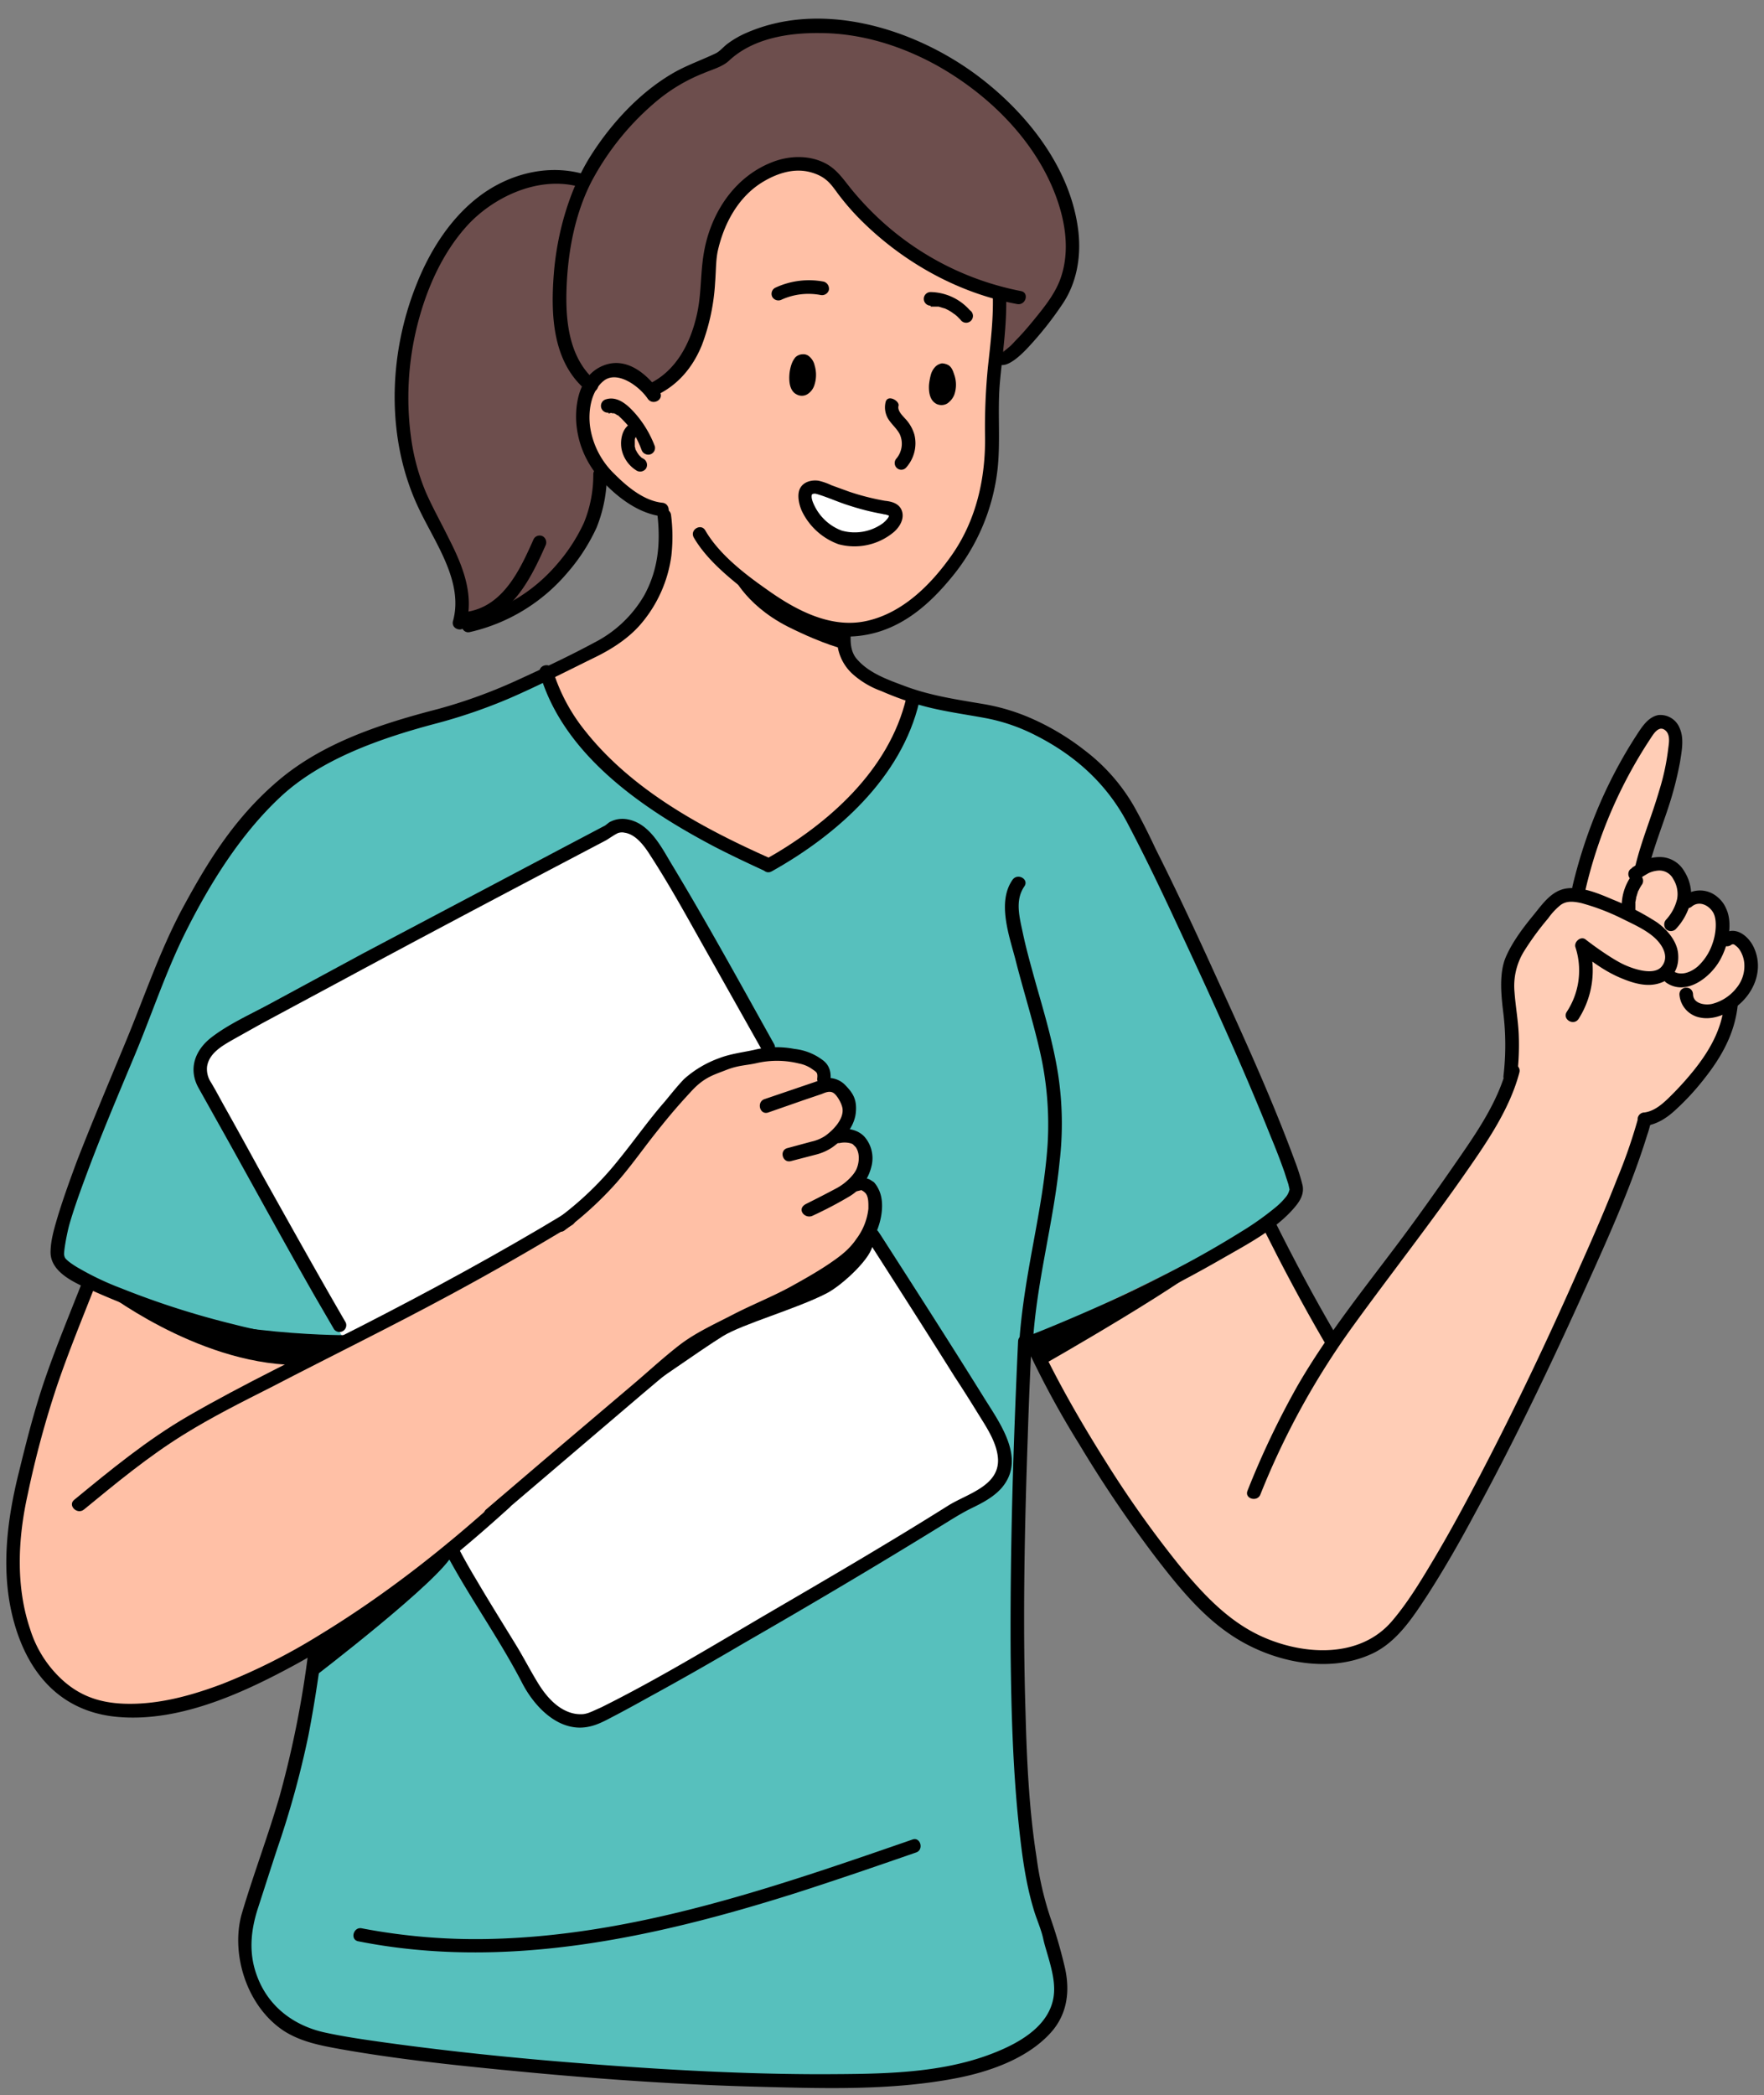 <?xml version="1.0" encoding="UTF-8"?>
<!DOCTYPE svg PUBLIC '-//W3C//DTD SVG 1.0//EN'
          'http://www.w3.org/TR/2001/REC-SVG-20010904/DTD/svg10.dtd'>
<svg data-name="Layer 1" height="646.4" preserveAspectRatio="xMidYMid meet" version="1.0" viewBox="3.0 -2.7 544.4 646.4" width="544.4" xmlns="http://www.w3.org/2000/svg" xmlns:xlink="http://www.w3.org/1999/xlink" zoomAndPan="magnify"
><rect x="3.0" y="-2.7" width="544.4" height="646.4" fill="#808080" stroke="none"/><g id="change1_1"
  ><path d="M189.9,143.1S183.4,189,145,189.3c0,0,3.7-13.6-4.8-24.4s-19.4-41.4-8.1-73.3,29.2-37.7,38.5-39.5,12.8.8,12.8.8S196.2,28.5,209,22.7,226.6,16,226.6,16s3.8-6.1,15.8-8.6,26.7-1.2,38.5,2.5,35.6,23.4,45.4,37.7,7.8,32.2,2.6,42-23.2,24.6-28.9,29.9S189.9,143.1,189.9,143.1Z" fill="#6d4e4d"
  /></g
  ><g id="change2_1"
  ><path d="M172.8,205s24.8-11.8,28.8-18.2,7.6-16.5,7.1-21.6-1-10.1-1-10.1-11.1-2.9-17.8-12-8.6-18.3-6.3-23.7,6.9-8,11.3-7.8,8,5.5,8,5.5,13.6-6.5,15.8-15.8,2-29.6,6.7-35.5S237.2,51,245.1,48.3c0,0,8.9-3.6,21.1,10.8s38.1,26.8,45.9,28.2l-2.9,28.4s1.6,29.4-4.6,42.6-20.3,30.1-27.2,31.3-13.9,1.8-13.9,1.8-.6,11.2,7,15.2a70.7,70.7,0,0,0,13.3,5.3,43.9,43.9,0,0,1-12.7,27.8c-12.4,12.6-30.7,24.6-30.7,24.6S177.3,237.7,172.8,205Z" fill="#ffc0a6"
  /></g
  ><g id="change3_1"
  ><path d="M20.1,381.6l32.6-84.5s15.2-41.8,35.5-56.8,34.7-16.4,40.1-18.8S172.8,205,172.8,205a77,77,0,0,0,23,34.1c17.6,15,44.6,25.2,44.6,25.2s24.4-15,33.9-30.2,9.5-22.2,9.5-22.2,26.1,3.6,32.4,7.2,23.9,9.3,34.6,26.9,49.9,108.2,49.9,108.2,3.6,7.7.6,14-81.2,42.7-81.2,42.7l-3,63.1s-.3,75.5,5.9,104.8c0,0,7.8,24.8,7.2,30.2s-3,16.1-9.2,18.8-24.8,15.9-114.5,9.6S99.9,625.1,94.8,624.2s-19.1-14.9-17-29.5,12.8-33.8,14.3-43.4,8.4-45.1,8.4-45.1l3.9-95.9S18.9,403.2,20.1,381.6Z" fill="#57c0bd"
  /></g
  ><g id="change4_1"
  ><path d="M66.7,330.3S157.8,503.2,159,503.8s7.2,16.2,11.7,18.6,7.5,8,16.1,3.8S305.1,459,305.1,459s12-4.2,4.8-20.3-67.8-107.8-67.8-107.8l-3-10.2-34.4-61.5s-5.9-11.1-17-3.6S70.9,317.1,70.9,317.1,62.8,320.4,66.7,330.3Z" fill="#fff"
  /></g
  ><g id="change5_1"
  ><path d="M321.6,410c0,.9,26.8,59.5,50.1,79.5s43.1,21.2,53.8,17.3,23.6-29.9,23.6-29.9,46-94.7,51.4-104.8S511.3,344,511.3,344s16.1-9.9,21.2-21.8,4.8-14.9,4.8-14.9,6.2-6.6,6.5-12-3.9-10.7-8.3-8.1c0,0,2.9-10.1-2.1-11.9s-8.1,0-8.1,0-1.8-8.1-8.4-11.1-6.8-.6-6.8-.6,10.1-28.9,9.8-35.8-4.8-9.3-8.9-4.8-15.9,37.1-18.6,42.1-2.6,6.6-2.6,6.6-6.6,1.8-9,5.7-11.1,14-11.4,20.9,2.7,23.6-1.8,33.8a281,281,0,0,1-20.3,34.6c-14.8,21.7-33.7,45.1-33.7,45.1L393.9,376Z" fill="#ffcdb6"
  /></g
  ><g id="change2_2"
  ><path d="M30.6,393c-.8-.5-23.9,55.3-23.3,83.1s12.2,42.1,21.8,45.7,31.6,4.4,57.6-9,70.8-51.1,84.6-63.9,44.8-38,51.7-41.3,34.9-15.2,42.7-23.6,8.4-14.6,7.2-18.2a11.2,11.2,0,0,0-3.9-5.4s3.3-6.5,1.2-10.7-9.3-2.4-9.3-2.4,3-5.1,3.3-9.9-6.9-5.6-6.9-5.6.3-5.7-4.2-7.2-18.8-4.2-31.6,2.4-29.3,33.4-34.1,38.2-38.8,25.4-38.8,25.4L99,417.5l-5.4-6.9S50.6,407,30.6,393Z" fill="#ffc0a6"
  /></g
  ><g id="change6_1"
  ><path d="M109.7,405.3c-8.6-14.8-16.9-29.7-25.3-44.7-4-7.3-8-14.6-12.1-21.9-1.4-2.5-2.7-5-4.2-7.5a7.4,7.4,0,0,1-1.2-4.8c.6-4.3,4.9-6.6,8.4-8.6l8.4-4.7,26.8-14.4c20.6-11.1,41.2-22,61.9-32.9l17.7-9.3,2.5-1.6.9-.5a3.6,3.6,0,0,1,2.3-.2c3.5.5,6.2,4.3,7.9,7,6.5,10,12.2,20.6,18.1,31l15.6,27.7.9,1.6c1.3,2.4,4.9.3,3.6-2.1-10.5-18.8-20.9-37.8-32.1-56.3-3-5.1-6.6-11.8-13-13a8.3,8.3,0,0,0-5.8.9l-1.4,1.1c-.6.4.5-.3.1-.1l-12.9,6.8-61.7,32.6L85.7,307.3c-5.8,3.1-12.2,6-17.4,10s-7.2,9.8-4.1,15.5l9.4,16.8c8.9,16,17.7,32.1,26.8,48l5.7,9.8a2.1,2.1,0,0,0,3.6-2.1Z"
  /></g
  ><g id="change6_2"
  ><path d="M28.9,463c10-8.2,19.9-16.4,30.9-23.2,8.7-5.4,17.9-10,27-14.6,18.5-9.6,37.3-18.8,55.6-28.7q18.9-10.2,37.2-21.3c2.3-1.4.2-5-2.1-3.6-20.7,12.5-41.9,24-63.4,35-17.7,9-35.8,17.6-53.1,27.6-12.6,7.3-23.9,16.6-35.1,25.8-2.1,1.7.9,4.7,3,3Z"
  /></g
  ><g id="change6_3"
  ><path d="M140.7,476.6c7.3,13.7,16.5,26.4,23.6,40.2,3.9,7.4,11.6,15.3,20.8,13.1,2.7-.6,5.3-2.1,7.8-3.4s6.9-3.7,10.3-5.6c9.9-5.4,19.7-11,29.4-16.7,20.5-11.8,40.8-23.8,60.9-36.2,3.1-1.9,6.2-3.9,9.5-5.5s7.6-3.8,10-7.3c6.2-8.8-1.8-19.4-6.5-27-10.4-16.7-21-33.2-31.6-49.7l-.8-1.2c-1.5-2.2-5.1-.1-3.6,2.1,9.1,14.2,18.2,28.4,27.1,42.6,2.5,3.8,4.9,7.6,7.3,11.5s5.8,8.8,6.1,13.9c.4,8.4-9.7,10.8-15.4,14.4-18.3,11.5-37,22.4-55.7,33.3C223,505,206.1,515.3,188.6,524l-2.9,1.3-.5.2a8.3,8.3,0,0,1-2.1.6,10.1,10.1,0,0,1-4.2-.5c-4.2-1.4-7.4-5.1-9.7-8.8s-4.4-7.8-6.7-11.6c-4.1-6.7-8.3-13.4-12.3-20.2-2.1-3.5-4.1-7-5.9-10.5s-4.9-.3-3.6,2.1Z"
  /></g
  ><g id="change6_4"
  ><path d="M320.8,413.7a415.2,415.2,0,0,0,59.9-28.4c7.5-4.3,16.3-8.9,21.9-15.6,1.7-2,2.9-4.1,2.4-6.7a61.8,61.8,0,0,0-2.3-7.3c-7.9-21.5-17.7-42.4-27.2-63.3-5.1-11.1-10.3-22.2-15.8-33.1-2.1-4.5-4.3-8.9-6.7-13.2a57.9,57.9,0,0,0-15.1-17.2,76.7,76.7,0,0,0-16-9.7,62.9,62.9,0,0,0-16-4.8c-7.7-1.3-15.6-2.5-23-5.2-5.6-2.1-12-4.2-15.8-9-1.7-2.3-1.7-5.3-1.5-8s-3.9-2.6-4.1,0a14.6,14.6,0,0,0,4.7,13.1,27,27,0,0,0,8.8,5.2,96.5,96.5,0,0,0,10.2,3.8c7.3,2.3,14.9,3.2,22.3,4.6a56.8,56.8,0,0,1,15,5.2c12.5,6.3,22.4,15.3,28.8,27.8,5.1,9.7,9.8,19.5,14.4,29.4,10.3,22,20.5,44.2,29.5,66.7,1.5,3.6,2.9,7.2,4.2,10.9l1.2,3.7.3,1.3c.1.6.1.3,0,.6a5.2,5.2,0,0,1-1,2,21.9,21.9,0,0,1-3.4,3.4,91.1,91.1,0,0,1-10.8,7.6c-19.1,11.9-39.9,21.6-60.7,30.1l-5.3,2.1c-2.5.9-1.4,5,1.1,4Z"
  /></g
  ><g id="change6_5"
  ><path d="M28.3,393c-3.8,9.7-7.8,19.3-11.2,29.1s-5.8,19.3-8.2,29.1C5,466.7,3,483.1,7.6,498.7s14.5,26.1,30.1,28.1c19.6,2.4,40-7,56.7-16.1,23.8-13.1,45.7-30,65.8-48.3,2-1.8-1-4.7-3-2.9-17.2,15.6-35.7,30.1-55.6,42.2a187.2,187.2,0,0,1-30,15.1c-8.5,3.2-17.5,5.8-26.7,6.1s-16.2-1.6-22.4-7.1a35.5,35.5,0,0,1-10.2-15.9c-4.5-13.3-3.8-28-.7-41.8a297.7,297.7,0,0,1,9-33.3c3.5-10.3,7.7-20.5,11.7-30.7,1-2.5-3-3.6-4-1.1Z"
  /></g
  ><g id="change6_6"
  ><path d="M267,364.9l1.7-.4c.3-.3-1.1-.5-.3-.2a4.1,4.1,0,0,1,1.8,1.2c.9,1.2.8,3.2.8,4.7a18.9,18.9,0,0,1-3.7,9.3c-2.3,3.4-5.2,5.5-8.6,7.8s-7.8,4.8-11.8,7c-5.7,3.1-11.8,5.5-17.6,8.5s-11.8,5.7-16.8,9.6-9.3,7.9-13.9,11.8l-27.7,23.5-17.8,15.2c-2.1,1.7.9,4.7,2.9,3l45.3-38.6,10.2-8.6a59.8,59.8,0,0,1,4.8-4c12.4-8.1,26.2-12.7,38.8-20.3,7.8-4.7,16.2-9.8,19.1-19,1.1-3.4,1.6-7.8,0-11.1a9.1,9.1,0,0,0-1.5-2.3l-1.1-.7c-.2-.2-1.6-.6-.5-.2a6.7,6.7,0,0,0-5.2-.3c-2.6.7-1.5,4.8,1.1,4.1Z"
  /></g
  ><g id="change6_7"
  ><path d="M253.9,372.3a123.8,123.8,0,0,0,11.4-6,14.7,14.7,0,0,0,6.6-9,10.1,10.1,0,0,0-2.1-9.3c-2.1-2.3-5.7-2.9-8.6-2.2s-1.5,4.7,1.1,4.1a7,7,0,0,1,3.5.2l.5.2c-.8-.3-.3-.1-.1,0l.9.9c1.3,1.9,1.1,4.6.3,6.6s-3.5,4.6-6.1,6-6.3,3.3-9.5,4.9-.3,4.9,2.1,3.6Z"
  /></g
  ><g id="change6_8"
  ><path d="M247.1,355.5l7.7-2a16.3,16.3,0,0,0,4.7-2c3.6-2.4,7.1-6.4,7.6-10.8s-1.1-6.4-3.2-8.6a7.2,7.2,0,0,0-4.4-2.2c-2-.1-4,.9-5.9,1.5l-14.7,5c-2.5.9-1.4,5,1.2,4.1l10.9-3.8,5.6-1.9c1.2-.5,2.4-1,3.5-.4s2.6,3.1,2.9,4.8c.5,3.3-2.8,6.7-5.3,8.5a12.7,12.7,0,0,1-4.3,1.8l-7.4,2c-2.6.7-1.5,4.7,1.1,4Z"
  /></g
  ><g id="change6_9"
  ><path d="M177.2,376.9a108.2,108.2,0,0,0,14.3-12.8c5.1-5.4,9.2-11.4,13.8-17.2s7.3-8.9,11.2-13.1,6.8-4.9,10.6-6.4,6.2-1.4,9.3-2.1a28.1,28.1,0,0,1,13.2.1,10.3,10.3,0,0,1,4.3,1.9c1.2.8,1.5,1,1.3,2.8s3.6,3.7,4,1.1.1-5.2-2.5-7a17.5,17.5,0,0,0-8.5-3.3,29.3,29.3,0,0,0-12.5.3c-3.7.8-7.3,1.2-10.9,2.6a33.1,33.1,0,0,0-10.7,6.4c-2.1,2.2-4,4.6-5.9,6.9-5,5.7-9.4,12-14.2,17.9a99.9,99.9,0,0,1-19,18.3c-2.1,1.6,0,5.2,2.2,3.6Z"
  /></g
  ><g id="change6_10"
  ><path d="M169.6,205.1c7.3,25.1,31.7,41.7,53.7,53.3,5,2.6,10.1,5,15.3,7.4,2.4,1,4.6-2.6,2.1-3.7-20.9-9.3-42.6-21-57.1-39.3a55.9,55.9,0,0,1-10-18.8c-.7-2.6-4.8-1.5-4,1.1Z"
  /></g
  ><g id="change6_11"
  ><path d="M241.2,266.1c20.2-11.3,40-28.9,45.5-52.3.7-2.7-3.4-3.8-4-1.2-5.3,22.4-24.3,39.1-43.6,49.9-2.4,1.3-.3,5,2.1,3.6Z"
  /></g
  ><g id="change6_12"
  ><path d="M98.2,506.6a311.5,311.5,0,0,1-8.9,44.8c-3.5,12.1-8,23.9-11.6,36s1.1,28.7,13,36.5c5.4,3.4,11.5,4.5,17.6,5.6,18.7,3.3,37.6,5.2,56.5,7,24.4,2.3,48.9,4,73.4,4.6,19.5.5,39.7,1.1,59-2.5,10.4-1.9,22.3-5.9,29.7-13.8,5.7-6,6.5-13.7,4.5-21.5a145.9,145.9,0,0,0-4.2-14.3,99.5,99.5,0,0,1-4.3-18.7c-2.3-14.6-3-29.6-3.4-44.5-.9-28.5-.3-57.2.7-85.7.3-9.7.7-19.3,1.2-29,.1-2.7-4.1-2.7-4.2,0-1.5,32.2-2.5,64.4-2.3,96.6.2,17.8.7,35.7,2.6,53.4.9,8.4,2,16.8,4.4,24.9.9,3.2,2.4,6.3,3.1,9.6s3.1,9.5,3.3,14.4c.6,10.3-8.3,16.3-16.8,19.9-17,7.3-36.5,7.2-54.6,7.3-23.8,0-47.5-1.3-71.1-3.1-21.2-1.6-42.3-3.7-63.4-6.6-6.4-.9-12.9-1.8-19.3-3.2-9.4-2.1-17.2-7.9-20.7-17.2-2.7-7-2.1-14,.2-21.1s3.9-12.1,5.9-18.2a286.5,286.5,0,0,0,9.7-35.2c1.6-8.3,2.9-16.6,4-24.9.4-2.6-3.6-3.8-4-1.1Z"
  /></g
  ><g id="change6_13"
  ><path d="M471.2,329.2a79.6,79.6,0,0,0,.5-12.9c-.2-4.4-1-8.7-1.3-13a20.4,20.4,0,0,1,2.8-12.3,86.6,86.6,0,0,1,7.6-10.4,20,20,0,0,1,3.7-4c1.9-1.5,4.2-1.2,6.5-.7a68.8,68.8,0,0,1,12.4,4.7c3.4,1.7,7.1,3.3,9.9,5.7s5,6.2,2.5,9.2-9.2.6-12.2-.9-7.7-4.7-11.3-7.5c-1.5-1.1-3.6.8-3.1,2.4a23.2,23.2,0,0,1-2.7,20c-1.4,2.3,2.2,4.4,3.7,2.1a27.9,27.9,0,0,0,3.1-23.2l-3.1,2.4c3.9,3,7.9,6,12.5,8s9,3.2,13.1,1.6,5.4-5,5.1-8.8-3.2-7.4-6.6-9.8a79.3,79.3,0,0,0-13.6-7c-4.2-1.8-9.6-4.1-14.3-3.4s-7.5,5-10.3,8.4-6.4,8.1-8.4,12.8-1.5,11.1-.8,16.8a82,82,0,0,1,.1,19.8c-.3,2.6,3.9,2.6,4.2,0Z"
  /></g
  ><g id="change6_14"
  ><path d="M492.3,271.8a143.5,143.5,0,0,1,20.1-46.7c.9-1.4,2.5-4,4.4-2.6s1.2,4.3,1,6.1a71.4,71.4,0,0,1-2.8,12.8c-2.2,7.6-5.3,14.9-7.2,22.6-.7,2.6,3.3,3.7,4,1.1,1.8-7.2,4.7-14.1,6.9-21.3a107.2,107.2,0,0,0,2.8-11.5c.5-3.3,1.3-7.1-.1-10.3a6.4,6.4,0,0,0-6.6-4.1c-3.2.6-5.1,3.7-6.8,6.3a144.4,144.4,0,0,0-11.2,20.9,153.7,153.7,0,0,0-8.5,25.6c-.6,2.7,3.4,3.8,4,1.1Z"
  /></g
  ><g id="change6_15"
  ><path d="M506.8,265l-.7.5a2.1,2.1,0,0,0,2.5,3.3,6.7,6.7,0,0,0,1.4-1.1l1.7-1a8.3,8.3,0,0,1,2.8-.8,4.8,4.8,0,0,1,4.9,2.6,8.7,8.7,0,0,1,1.2,6.1,14.2,14.2,0,0,1-3.4,6.4,2.2,2.2,0,0,0,0,3,2.2,2.2,0,0,0,2.9,0,18.6,18.6,0,0,0,4.7-8.7,13.6,13.6,0,0,0-2-9.2,8.7,8.7,0,0,0-7.7-4.4,12.9,12.9,0,0,0-4.8,1,13.2,13.2,0,0,0-2,1.2l-1,.7-.7.5h-.1l2.5,3.3c-.4.5-.3.2-.1.1a2.1,2.1,0,1,0-2.1-3.6Z"
  /></g
  ><g id="change6_16"
  ><path d="M525.2,276.9c2.3-1.8,5.2-.3,6.5,1.9s.9,6.6-.2,9.6a16.8,16.8,0,0,1-4.6,7.1c-2,1.7-5.1,3-7.5,1.4s-4.3,2.1-2.1,3.6c6.1,4.1,13.4-1.6,16.4-6.8s5.3-14.8-.7-19.7a8.2,8.2,0,0,0-10.7,0,2,2,0,0,0,0,2.9,2.1,2.1,0,0,0,2.9,0Z"
  /></g
  ><g id="change6_17"
  ><path d="M537.5,288.6c-.3.2.2,0,.3,0a1.2,1.2,0,0,1,.8.4,4.9,4.9,0,0,1,1.4,1.5,9.1,9.1,0,0,1,1.3,3.8,10.6,10.6,0,0,1-2.4,7.8,13.9,13.9,0,0,1-7.5,4.9c-2.1.5-5.8,0-5.9-2.9s-4.2-2.7-4.2,0a7.8,7.8,0,0,0,6.3,7.1c3.7.8,7.7-.7,10.7-2.9,5.8-4.1,9.1-11.5,6.1-18.4-1.6-3.8-6-7.4-9.9-4.2a2.1,2.1,0,0,0,0,2.9,2.1,2.1,0,0,0,3,0Z"
  /></g
  ><g id="change6_18"
  ><path d="M506.2,267.9a16.1,16.1,0,0,0-2.7,9.7,2.1,2.1,0,0,0,2.1,2.1,2.1,2.1,0,0,0,2.1-2.1v-2.2a.4.4,0,0,0,.1-.3c-.1.3-.1.4,0,.2a1.3,1.3,0,0,1,.1-.6,3,3,0,0,1,.2-1l.3-1c.1-.2.1-.4.2-.6s.1-.1,0,.1.1-.1.1-.2a11.8,11.8,0,0,1,1.1-1.9,2.1,2.1,0,0,0-.8-2.9,2.1,2.1,0,0,0-2.8.7Z"
  /></g
  ><g id="change6_19"
  ><path d="M535.1,307.3c-.8,7.6-4.5,14.1-9.2,20a93.6,93.6,0,0,1-7.3,8.1c-2.2,2.2-4.9,4.7-8.1,5.1a2.1,2.1,0,0,0-2.1,2.1,2.1,2.1,0,0,0,2.1,2.1c3.8-.5,6.8-2.4,9.6-5a76.9,76.9,0,0,0,8.7-9.4c5.5-6.9,9.6-14.2,10.5-23,.3-2.7-3.9-2.7-4.2,0Z"
  /></g
  ><g id="change6_20"
  ><path d="M392,458.3a240.4,240.4,0,0,1,28.7-52.1c11.6-16,23.8-31.5,35.1-47.8,6.4-9.2,13.2-19.2,16.1-30.2.7-2.6-3.3-3.7-4-1.1-2.7,10-8.7,18.9-14.5,27.3s-12,17.2-18.2,25.5c-11,14.7-22.5,28.9-31.7,44.8A261.4,261.4,0,0,0,388,457.2c-1,2.5,3.1,3.6,4,1.1Z"
  /></g
  ><g id="change6_21"
  ><path d="M392.8,376.1c5.9,11.8,12.1,23.5,18.8,35,1.3,2.3,4.9.2,3.6-2.2-6.7-11.4-12.9-23.1-18.8-34.9-1.2-2.5-4.8-.3-3.6,2.1Z"
  /></g
  ><g id="change6_22"
  ><path d="M319.6,412.4a279.4,279.4,0,0,0,16.5,30.5,385.9,385.9,0,0,0,23.3,34.5c6.6,8.6,13.8,17.6,22.8,23.8,12.3,8.6,30.5,12.9,44.6,6.1,7.4-3.6,12.2-11,16.6-17.7,5.3-8.2,10.2-16.8,14.8-25.4,11.6-21.3,22.1-43.1,32.1-65.1,7.6-16.9,15.6-34,21.1-51.8.4-1.1.7-2.3,1-3.4s-3.3-3.7-4-1.1a161.3,161.3,0,0,1-6.3,18.1c-3.6,9.2-7.5,18.2-11.5,27.1-9.5,21.6-19.6,42.9-30.5,63.8-4.8,9.2-9.8,18.5-15.2,27.5-3.7,6.2-7.6,12.6-12.3,18.1-9.9,11.6-27.2,10.6-40.1,4.8-10.2-4.6-17.8-12.7-24.9-21.2a328.2,328.2,0,0,1-23.3-32.7c-6.5-10.3-12.7-20.9-18.2-31.9-1-2-1.9-4-2.9-6.1s-4.7-.3-3.6,2.1Z"
  /></g
  ><g id="change6_23"
  ><path d="M34.2,395s29.1,22.9,59.9,23.4l10.7-3.9,4.4-5.3S63.4,409.4,34.2,395Z"
  /></g
  ><g id="change6_24"
  ><path d="M315.5,268.7c-4.8,6.8-1.1,17.1.8,24.3,2.4,9.5,5.4,18.9,7.6,28.5a101.1,101.1,0,0,1,2.4,29c-.7,10.1-2.5,20-4.3,29.8s-3.9,21.4-4.5,32.3c-.1,2.7,4.1,2.7,4.2,0,1-19.2,6.4-37.7,8.3-56.8a100.6,100.6,0,0,0-.5-27.4c-1.5-9.4-4.2-18.5-6.8-27.6-1.4-5.1-2.9-10.3-4-15.5s-2.5-10.2.4-14.5c1.6-2.2-2-4.3-3.6-2.1Z"
  /></g
  ><g id="change6_25"
  ><path d="M113.6,596.2c45.4,9,91.3-1.1,134.7-14.8,12.5-4,25-8.3,37.4-12.6,2.5-.8,1.4-4.9-1.1-4-42.5,14.7-86.4,30-131.9,30.7a186.5,186.5,0,0,1-38-3.3c-2.6-.6-3.8,3.5-1.1,4Z"
  /></g
  ><g id="change6_26"
  ><path d="M206.6,118.2c-3.8-5.4-10.1-10.9-17.2-8.2s-8.8,10.6-8.6,16.8a29,29,0,0,0,7.9,18.7c4.8,5.2,11.4,10.3,18.7,11.1,2.7.2,2.6-4,0-4.2-5.7-.6-10.9-5-14.7-8.8a25.3,25.3,0,0,1-7.5-14.1c-.8-4.8,0-11.4,4.1-14.7s10.9,1.5,13.6,5.5c1.6,2.3,5.2.2,3.7-2.1Z"
  /></g
  ><g id="change6_27"
  ><path d="M190.8,124.9l.7-.2h.1c.1,0,.6.1.2.1h.7l.6.3.4.3h.2a33.4,33.4,0,0,1,3.2,3.3l.4.6.7.9,1.2,1.9a33.4,33.4,0,0,1,1.8,4,2.2,2.2,0,0,0,2.6,1.4,2.1,2.1,0,0,0,1.5-2.5,33.1,33.1,0,0,0-5.6-9.6c-2.3-2.7-5.8-6.3-9.8-4.8a2.1,2.1,0,0,0,1.1,4Z"
  /></g
  ><g id="change6_28"
  ><path d="M198.6,127.6c-3.4,1-4.3,5-3.8,8.1a10.1,10.1,0,0,0,4.7,6.8,2.2,2.2,0,0,0,2.9-.7,2.2,2.2,0,0,0-.7-2.9l-.7-.4c-.3-.2.2.2,0,0l-.3-.3-.5-.5-.2-.3h0a5.2,5.2,0,0,1-.7-1.2c.1.2.1.2,0,.1h0l-.2-.4a2.4,2.4,0,0,0-.2-.8v-.3c-.1-.5,0,.4,0,.1v-1.9a1.9,1.9,0,0,1,.2-.7h0l.3-.4c.1-.2,0,0-.1.1l.3-.3c.1-.2-.3.2,0,0s-.4.1.1,0a2.1,2.1,0,0,0,1.4-2.6,2.1,2.1,0,0,0-2.6-1.4Z"
  /></g
  ><g id="change6_29"
  ><path d="M292.8,111.5c-.5.3-.8,1.3-1,1.8a13,13,0,0,0-.5,4.4,6.7,6.7,0,0,0,.5,1.9,2.4,2.4,0,0,0,1.5,1.1,2.8,2.8,0,0,0,2.3-1.3,5.7,5.7,0,0,0,.8-3.4,9.8,9.8,0,0,0-.7-3.4,2.4,2.4,0,0,0-.6-1.1,1.6,1.6,0,0,0-1.3-.5A1.9,1.9,0,0,0,292.8,111.5Z"
  /></g
  ><g id="change6_30"
  ><path d="M291.7,110.4a5.8,5.8,0,0,0-1.4,2.4,19.1,19.1,0,0,0-.6,3.3c-.1,2.1.2,4.7,2.3,5.8a3.5,3.5,0,0,0,3.3-.1,5.9,5.9,0,0,0,2.2-2.7,9.4,9.4,0,0,0,0-6.2c-.4-1.2-.8-2.4-1.9-3a4.5,4.5,0,0,0-1.9-.5,3.8,3.8,0,0,0-2,1,1.5,1.5,0,0,0,0,2.2,1.6,1.6,0,0,0,2.2,0h.1c.1.1-.4,0,0,.1s.1,0,.1.1-.2-.1-.1-.1a.1.1,0,0,1,.1.1H294c.1,0,.2.2.1.1s0,.1,0,.1.1.1.1.2.3.7.4,1.1a3.6,3.6,0,0,0,.2,1v.3h0c0,.2.1.4.1.6v.6c-.1,0-.1.1-.1.2h0v.3c-.1.1-.1.3-.2.5s-.2.4-.1.2a.5.5,0,0,1-.2.4c0,.1-.3.4-.1.2a.8.8,0,0,1-.4.4c-.1.2.2-.1,0,0h-.3c0-.1.2-.1,0-.1h0c.2.1-.1,0-.1,0h-.1a983433096703.4,983433096703.4,0,0,1-.2-.4c0,.1.1.2,0,0s-.1-.3-.2-.5v-.3h0v-.6a2,2,0,0,1,0-1.1,2.8,2.8,0,0,1,.1-1,2.7,2.7,0,0,1,.3-1.2,4.3,4.3,0,0,1,.1-.5c0-.1.1-.3,0-.1s.1-.1.1-.1.2-.3.2-.4h.2a1.6,1.6,0,0,0-2.2-2.2Z"
  /></g
  ><g id="change6_31"
  ><path d="M249.6,108.6a4.4,4.4,0,0,0-.9,1.8,10.9,10.9,0,0,0-.5,4.4,5.9,5.9,0,0,0,.5,1.9,2.1,2.1,0,0,0,1.5,1.1,2.4,2.4,0,0,0,2.2-1.3,5.8,5.8,0,0,0,.9-3.4,10.3,10.3,0,0,0-.7-3.4,2.4,2.4,0,0,0-.6-1.1,2.7,2.7,0,0,0-1.3-.5A2.2,2.2,0,0,0,249.6,108.6Z"
  /></g
  ><g id="change6_32"
  ><path d="M248.5,107.5a7,7,0,0,0-1.3,2.4,12.8,12.8,0,0,0-.6,3.3c-.1,2.1.2,4.8,2.3,5.8a3.3,3.3,0,0,0,3.3-.1,5.1,5.1,0,0,0,2.1-2.7,10.1,10.1,0,0,0,.1-6.2,5,5,0,0,0-2-3,2.8,2.8,0,0,0-1.8-.4,3.3,3.3,0,0,0-2.1.9,1.6,1.6,0,1,0,2.3,2.3c-.3.1.1-.2.1-.1h0c-.2,0,0,.1.1.1h0c-.1-.1,0,.1,0,.1v.2l.3,1.1.3,1v.3h0v1.6h0v.2a4.3,4.3,0,0,1-.1.5v.3l-.2.4c-.1.1-.3.3-.1.2l-.4.3c-.2.2.2-.1,0,0l-.2.2c.2-.2-.1,0-.2,0h.1c.2,0-.1-.1-.1-.1h-.2a.3.3,0,0,1-.1-.2h0l-.2-.6V115c-.1-.3,0,.2,0-.1s-.1-.3-.1-.5v-1.2a3.4,3.4,0,0,0,.1-1l.3-1.2.2-.5s.1-.2,0-.1.1-.1.1-.1.1-.3.2-.4.2-.2,0-.1.1,0,.2,0a1.7,1.7,0,0,0,0-2.3A1.8,1.8,0,0,0,248.5,107.5Z"
  /></g
  ><g id="change6_33"
  ><path d="M309.4,88.4c.2,7.4-.7,14.7-1.5,22a190.5,190.5,0,0,0-.9,21.4c.2,13-2.7,26-10.3,36.8-6.4,9.1-15.2,17.9-26.4,20.3s-22.1-3.6-31-10c-6.7-4.7-14.4-10.7-18.6-17.9-1.3-2.4-4.9-.3-3.6,2.1,3.7,6.4,10,11.7,15.7,16.2,9.6,7.5,21.3,15.2,33.9,14.3s21.9-8.5,29.4-17.5a63.5,63.5,0,0,0,14.8-34.4c.9-8.8-.1-17.8.7-26.6s2.2-17.7,1.9-26.7c0-2.7-4.2-2.7-4.1,0Z"
  /></g
  ><g id="change6_34"
  ><path d="M204.8,119.6c7.1-3.1,11.9-8.7,14.8-15.8a64.6,64.6,0,0,0,4.1-19.4c.3-3.9.2-6.6.8-9.6,1.9-8.5,6.3-16.7,13.8-21.3,4.6-2.8,9.9-4.5,15.1-3s6.4,4.3,9,7.6a75.8,75.8,0,0,0,7.6,8.4c12.8,12.3,29.4,21.4,46.9,24.6,2.7.5,3.8-3.5,1.2-4a89.2,89.2,0,0,1-43.9-22.4,93.7,93.7,0,0,1-8.1-8.6c-2.5-3-4.4-6.1-7.8-8.1-4.9-2.8-10.9-2.8-16.1-1-9.9,3.5-16.8,11.7-20.2,21.4s-2,17.2-3.9,25.8S211.8,112,202.7,116c-2.5,1.1-.3,4.7,2.1,3.6Z"
  /></g
  ><g id="change6_35"
  ><path d="M244.3,89.7a20.2,20.2,0,0,1,11.9-1.4,2.2,2.2,0,0,0,2.6-1.5,2.3,2.3,0,0,0-1.5-2.6,24.5,24.5,0,0,0-15.1,1.9,2.1,2.1,0,0,0-.8,2.9,2.2,2.2,0,0,0,2.9.7Z"
  /></g
  ><g id="change6_36"
  ><path d="M290.2,91.9h2.5l1.3.4.7.2h0l.4.2a12,12,0,0,1,2.4,1.5c.3.1-.2-.3,0-.1l.3.3.5.4,1.1,1.1a2.1,2.1,0,1,0,2.9-2.9,16.5,16.5,0,0,0-12.1-5.6,2.1,2.1,0,1,0,0,4.2Z"
  /></g
  ><g id="change4_2"
  ><path d="M276.1,153.9c-6.8-1.1-13.4-3.4-20.1-6-1.3-.6-5.1-.7-4.5,3.4s6.4,12.5,14.6,12.4,12.9-4.2,13.3-6.9S276.1,153.9,276.1,153.9Z" fill="#fff"
  /></g
  ><g id="change6_37"
  ><path d="M276.7,151.9a75.7,75.7,0,0,1-11.6-2.9l-5.5-2a19,19,0,0,0-4-1.4c-2.1-.3-4.5.3-5.6,2.2s-.5,4.9.4,7a20.1,20.1,0,0,0,11.4,10.4,18.9,18.9,0,0,0,17.1-3.8c1.7-1.5,3.2-3.9,2.5-6.3s-3.1-3.1-5.3-3.3-2.7,4.1,0,4.2h.1l.7.2.5.2h0c-.1-.1-.2.4,0,.1a5.6,5.6,0,0,1-.5.8,9.2,9.2,0,0,1-1.4,1.4,14.8,14.8,0,0,1-12.7,2.3,15.3,15.3,0,0,1-8.4-7.6c-.5-1-1.2-2.6-.8-3.6l.5-.2h.6l.7.2c3.3,1,6.5,2.5,9.8,3.5a75.3,75.3,0,0,0,10.4,2.6C278.2,156.4,279.3,152.4,276.7,151.9Z"
  /></g
  ><g id="change6_38"
  ><path d="M276.3,121.4a6.9,6.9,0,0,0,1.2,5.7c1,1.4,2.4,2.6,3.2,4.2a7.1,7.1,0,0,1-1,7.4,2.1,2.1,0,0,0,0,2.9,2,2,0,0,0,2.9,0,11.2,11.2,0,0,0,2.6-10.2,12.1,12.1,0,0,0-2.8-4.9c-.9-1-2.5-2.5-2.1-4s-3.4-3.7-4-1.1Z"
  /></g
  ><g id="change6_39"
  ><path d="M104.2,409.6c-3.9.6-8.1.1-12-.4a140.1,140.1,0,0,1-16.9-3.3,258.9,258.9,0,0,1-35-11.2,86.6,86.6,0,0,1-12.7-6,26.4,26.4,0,0,1-3.5-2.3c-1-.9-1.1-1-1.3-1.9s.8-6.5,1.6-9.4c1.5-5.2,3.4-10.4,5.3-15.5,4.6-12.4,9.8-24.6,14.9-36.8s9.4-25.2,15.3-37.2c7.6-15.3,17.1-30.7,29.6-42.4s30.8-18.1,47.7-22.6a165.4,165.4,0,0,0,23.1-7.9c9-3.9,17.7-8.4,26.5-12.7,5.1-2.5,10.2-5.8,13.9-10.1a40.7,40.7,0,0,0,9.5-21.2,52.3,52.3,0,0,0-.1-12.5c-.3-2.6-4.5-2.6-4.2,0,1,8.7.2,17-4.1,24.8a37.5,37.5,0,0,1-15.3,14.5c-7.8,4.2-15.9,8-24,11.7a159,159,0,0,1-24.2,8.8c-17.4,4.5-35.5,10.3-49.4,22.1S66.6,264,58.8,278.5c-6.7,12.8-11.3,26.4-16.8,39.7S31.6,343,26.7,355.6c-2,5.4-4,10.9-5.7,16.4-1.1,3.7-2.4,7.8-2.4,11.7.1,6.7,8.8,9.9,13.9,12.2a230,230,0,0,0,34.1,12c10.7,3,21.9,5.9,33,6.1a36.3,36.3,0,0,0,5.7-.3c2.6-.5,1.5-4.5-1.1-4.1Z"
  /></g
  ><g id="change6_40"
  ><path d="M182,50.7c-11-2.7-22.6.6-31.4,7.4s-15.1,16.8-19.2,27.3c-8.7,21.9-9.3,48.1,1.2,69.5,4.9,10.2,13.5,22.1,10.2,34-.7,2.6,3.3,3.7,4,1.1,2.7-9.4-1.2-18.6-5.4-26.8-2.3-4.7-4.9-9.3-7-14.1a66.2,66.2,0,0,1-4.4-15.8,91.5,91.5,0,0,1,1.9-36.1c2.8-10.9,7.6-21.8,15.2-30.2s21.1-15.3,33.8-12.3c2.6.6,3.7-3.4,1.1-4Z"
  /></g
  ><g id="change6_41"
  ><path d="M148.5,190c12.3-2.1,18.3-14.1,22.8-24.3a2.2,2.2,0,0,0-.7-2.9,2.1,2.1,0,0,0-2.9.8c-4.1,9.2-9.2,20.5-20.3,22.4a2.1,2.1,0,0,0,1.1,4Z"
  /></g
  ><g id="change6_42"
  ><path d="M148,192.3A55.6,55.6,0,0,0,178.1,174a58.1,58.1,0,0,0,9-13.9,44.1,44.1,0,0,0,3.2-16.5c0-2.7-4.1-2.7-4.2,0a38.9,38.9,0,0,1-2.9,15,54,54,0,0,1-8.5,13,51.3,51.3,0,0,1-27.8,16.6c-2.6.6-1.5,4.7,1.1,4.1Z"
  /></g
  ><g id="change6_43"
  ><path d="M186.9,114.9c-8.6-7.3-9.5-19.3-9-29.9s2.6-21.8,7.6-31.6A83.3,83.3,0,0,1,206,28.2a52.9,52.9,0,0,1,14.1-8.3c2.5-1.1,5.7-1.9,7.8-3.8,7.3-6.9,18.2-8.7,28-8.6,12.6,0,24.9,3.8,35.9,9.8,16.6,9.2,31.6,24.1,37.7,42.3,2.6,7.8,3.6,16.5.5,24.4-1.8,4.5-5,8.4-8.1,12.2-1.8,2.2-3.7,4.4-5.7,6.4a17.5,17.5,0,0,1-2.4,2.3c-.2.2-.6.4-.7.6s-1.1-.1.3.5c-2.4-1.1-4.6,2.5-2.1,3.7s6.6-2.7,8.6-4.8a105.7,105.7,0,0,0,11-13.8c4.4-6.5,5.8-14.6,4.9-22.4-2.3-19.8-16.3-37.2-32-48.7C284.3,5.8,256.1-2.7,233,7.6a28.4,28.4,0,0,0-5.6,3.3c-1.4,1.1-2.3,2.3-3.6,2.9-4,1.9-8.2,3.4-12.1,5.5C201,25.2,191.9,35,185.4,45.2S174.9,68.9,173.9,82s-.2,27.2,10.1,35.8c2,1.8,5-1.2,2.9-2.9Z"
  /></g
  ><g id="change6_44"
  ><path d="M228.5,173.6s3.7,9.9,17.6,17c11.8,5.9,17.7,7,17.7,7l-.3-6.2S245.7,189.9,228.5,173.6Z"
  /></g
  ><g id="change6_45"
  ><path d="M142.8,476.6s-32.6,25.9-42.3,29.6l-.9,8.7S139.4,484.5,142.8,476.6Z"
  /></g
  ><g id="change6_46"
  ><path d="M196.8,429.5s23.1-16.2,29.3-20,22.7-8.4,32-13.2c4.9-2.5,14.4-11.4,14.2-15.3s-2.8-3.3-2.8-3.3-5.2,11.9-16.2,16S225,405.4,223,407.6,196.8,429.5,196.8,429.5Z"
  /></g
  ><g id="change6_47"
  ><path d="M324.3,418.7s49.3-28,54.9-35.3l-57.1,29.3Z"
  /></g
></svg
>
